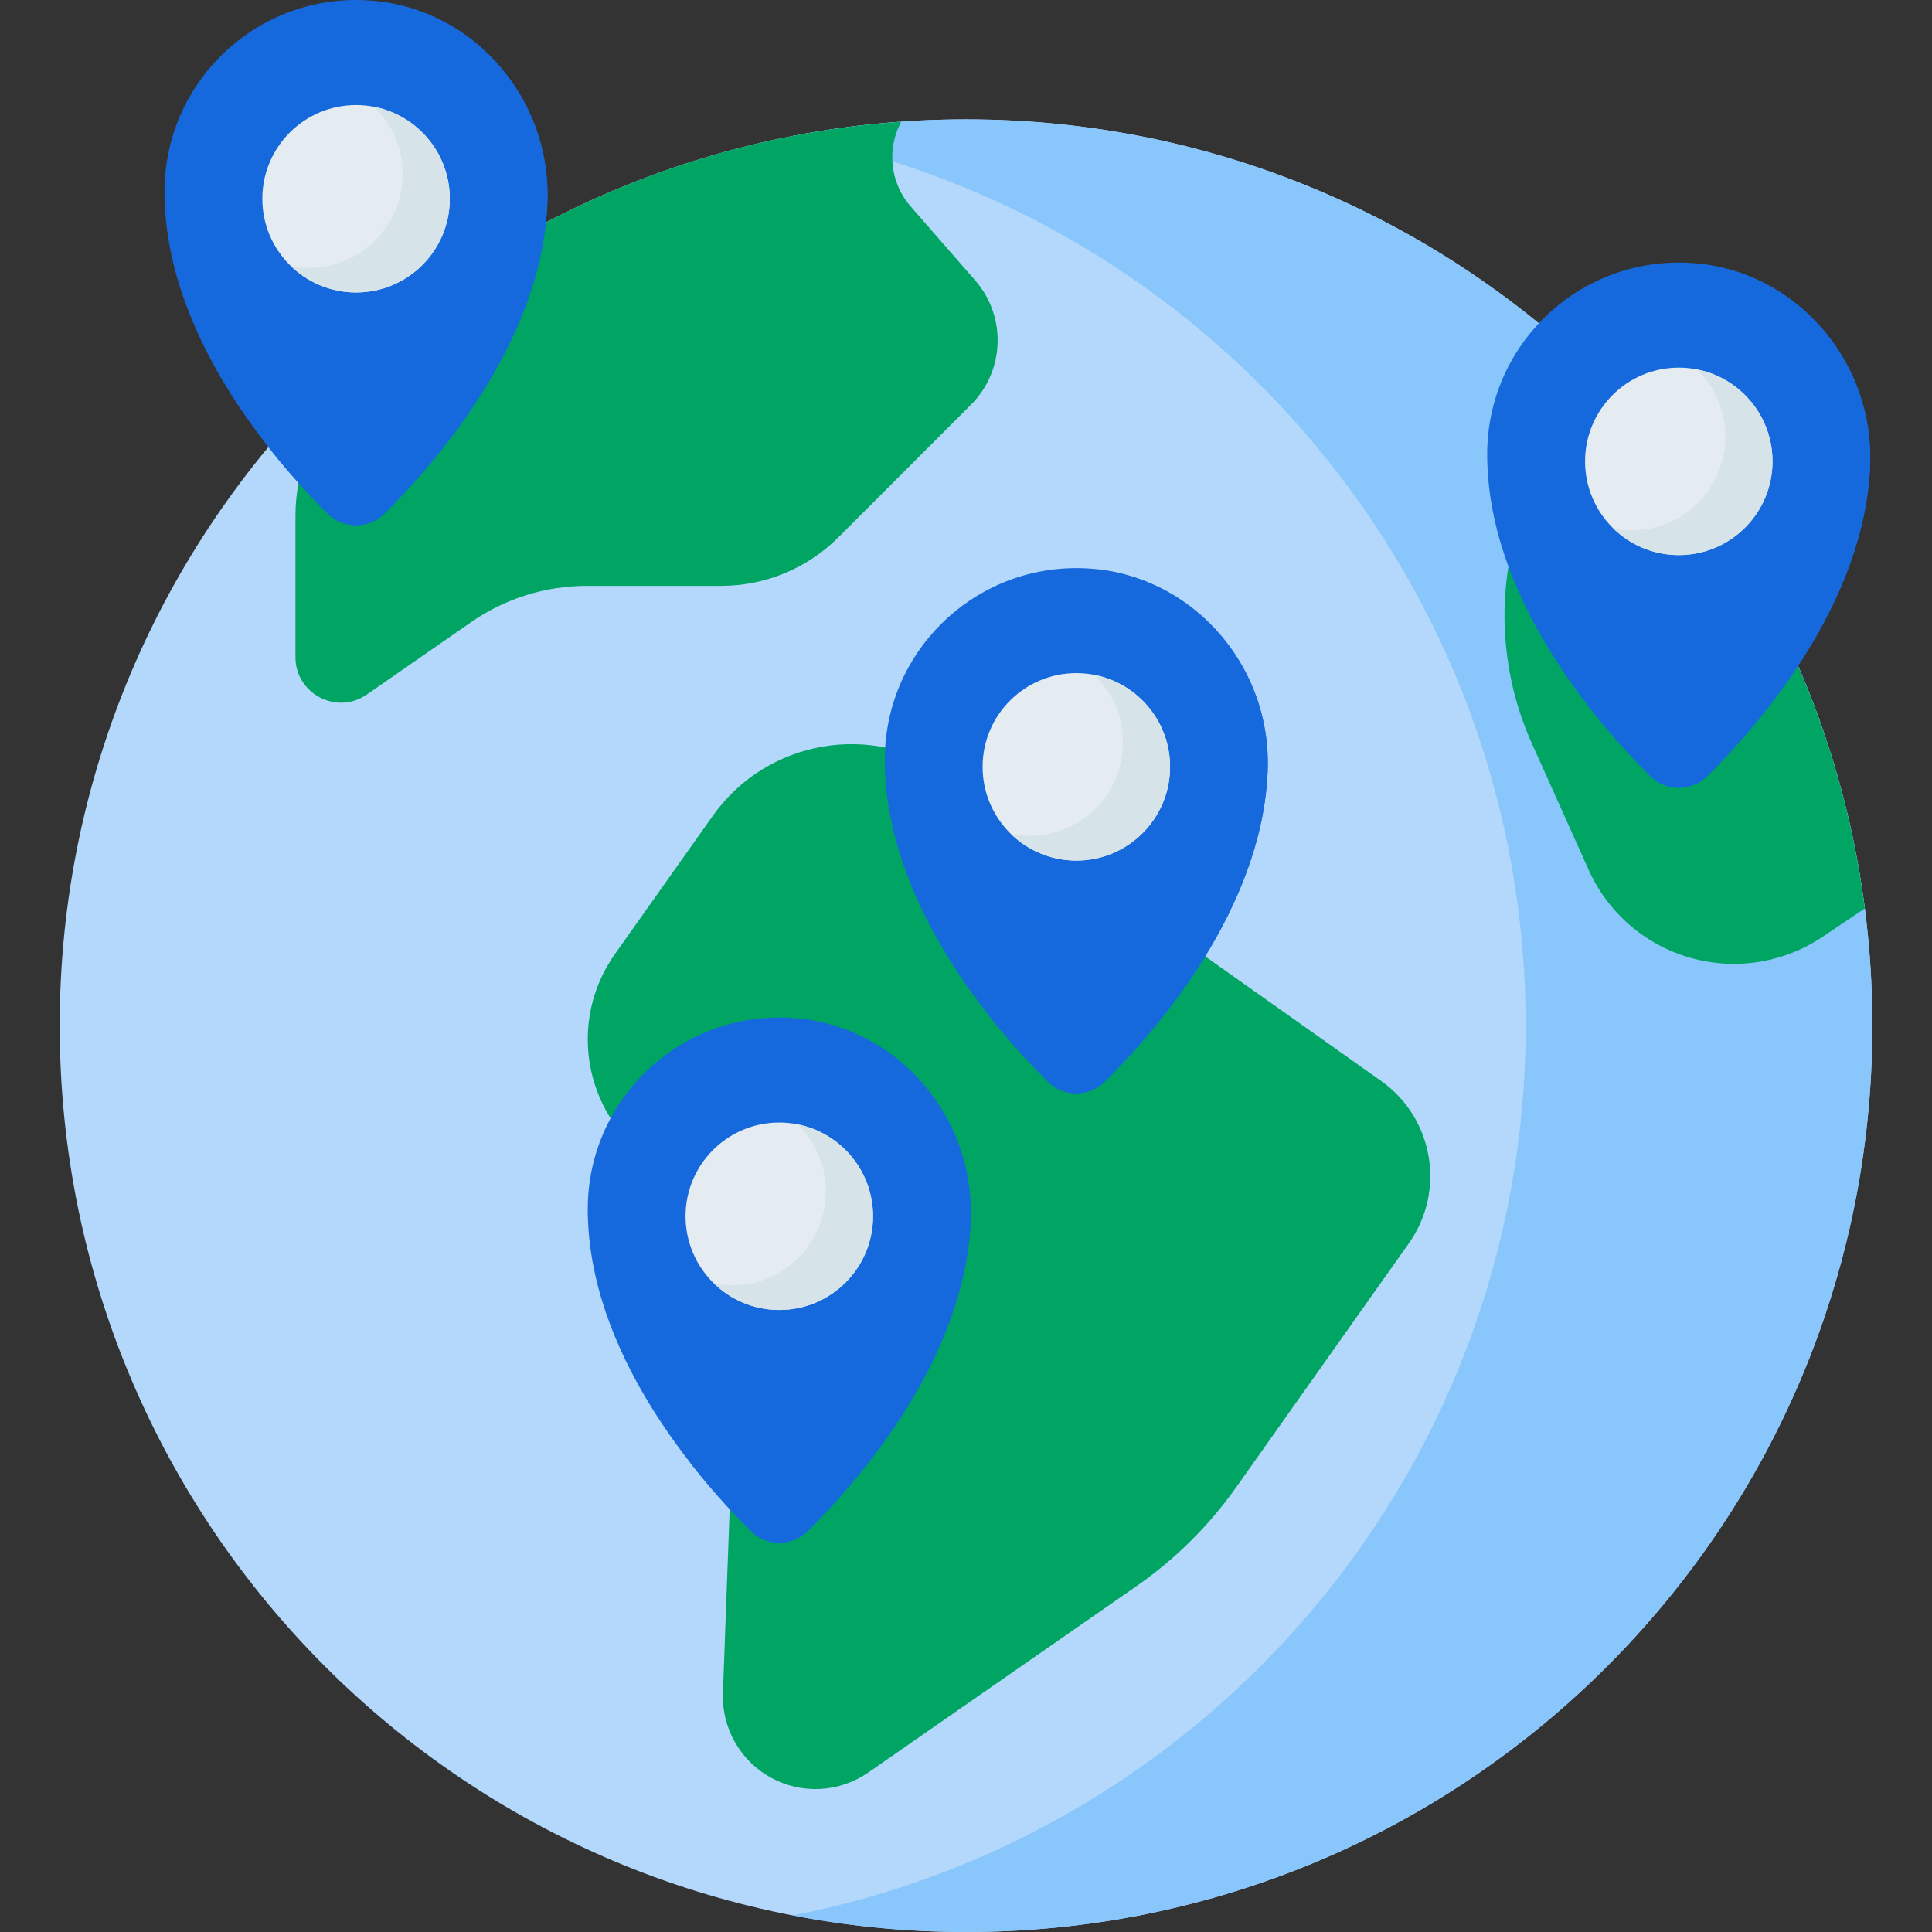 <svg width="100" height="100" viewBox="0 0 100 100" fill="none" xmlns="http://www.w3.org/2000/svg">
<rect x="0" y="0" width="100" height="100" fill="#333333" stroke="none"/>
<g clip-path="url(#clip0_2034_2967)">
<path d="M50 100C75.908 100 96.911 78.997 96.911 53.089C96.911 27.181 75.908 6.179 50 6.179C24.092 6.179 3.09 27.181 3.09 53.089C3.09 78.997 24.092 100 50 100Z" fill="#B3D8FB"/>
<path d="M50.002 6.179C46.991 6.178 43.987 6.467 41.031 7.039C62.647 11.226 78.971 30.25 78.971 53.089C78.971 75.929 62.647 94.953 41.031 99.139C43.987 99.712 46.991 100 50.002 100C75.91 100 96.913 78.997 96.913 53.089C96.913 27.181 75.91 6.179 50.002 6.179Z" fill="#89C6FC"/>
<path d="M36.892 42.231L31.828 49.383C29.389 52.828 30.205 57.599 33.651 60.038L34.938 60.949C35.974 61.683 36.811 62.663 37.374 63.801C37.936 64.94 38.207 66.2 38.16 67.469L37.418 87.635C37.386 88.524 37.601 89.405 38.041 90.178C38.481 90.952 39.127 91.588 39.908 92.015C40.689 92.442 41.574 92.642 42.462 92.595C43.351 92.547 44.209 92.253 44.94 91.746L58.81 82.109C60.82 80.713 62.571 78.978 63.985 76.981L72.922 64.355C74.847 61.636 74.203 57.871 71.484 55.946L49.149 40.134C45.185 37.329 39.697 38.267 36.892 42.231ZM47.136 10.685C46.05 9.439 45.899 7.686 46.646 6.3C38.528 6.874 30.981 9.512 24.527 13.695L17.953 20.268C16.25 21.971 15.293 24.282 15.293 26.69V34.013C15.293 35.914 17.43 37.031 18.991 35.947L24.392 32.197C26.149 30.978 28.236 30.324 30.375 30.324H37.326C38.454 30.324 39.57 30.102 40.612 29.67C41.654 29.239 42.6 28.606 43.398 27.809L50.257 20.95C52.011 19.196 52.106 16.384 50.476 14.514L47.136 10.685Z" fill="#00A564"/>
<path d="M81.189 18.053L78.504 27.399C77.448 31.075 77.728 35.007 79.296 38.496L82.228 45.024C82.719 46.119 83.444 47.093 84.352 47.878C85.259 48.664 86.327 49.242 87.481 49.571C88.635 49.901 89.847 49.975 91.033 49.788C92.218 49.6 93.348 49.156 94.344 48.486L96.521 47.023C95.04 35.549 89.411 25.377 81.189 18.053Z" fill="#00A564"/>
<path d="M96.794 24.116C96.496 31.261 91.05 37.508 88.364 40.169C87.549 40.978 86.236 40.979 85.42 40.171C82.659 37.435 76.977 30.905 76.977 23.507C76.977 17.995 81.475 13.533 87.001 13.592C92.638 13.653 97.029 18.484 96.794 24.116Z" fill="#1569DC"/>
<path d="M87.981 13.653C89.703 15.623 90.602 18.18 90.49 20.794C90.2 27.752 85.028 33.858 82.277 36.63C83.25 37.876 84.301 39.058 85.423 40.171C86.238 40.979 87.551 40.978 88.367 40.17C91.052 37.508 96.498 31.261 96.796 24.117C97.017 18.815 93.139 14.225 87.981 13.653Z" fill="#1569DC"/>
<path d="M86.894 28.731C89.574 28.731 91.746 26.559 91.746 23.88C91.746 21.2 89.574 19.028 86.894 19.028C84.215 19.028 82.043 21.2 82.043 23.88C82.043 26.559 84.215 28.731 86.894 28.731Z" fill="#E5ECF1"/>
<path d="M87.829 19.12C88.737 20.002 89.301 21.234 89.301 22.599C89.301 25.278 87.129 27.45 84.45 27.45C84.135 27.45 83.821 27.42 83.512 27.359C84.385 28.208 85.577 28.731 86.891 28.731C89.571 28.731 91.743 26.559 91.743 23.88C91.743 21.522 90.06 19.557 87.829 19.12Z" fill="#D6E4EA"/>
<path d="M65.614 39.93C65.316 47.074 59.87 53.321 57.185 55.983C56.369 56.791 55.056 56.793 54.241 55.984C51.48 53.248 45.797 46.718 45.797 39.32C45.797 33.808 50.295 29.346 55.821 29.406C61.458 29.467 65.849 34.297 65.614 39.93Z" fill="#1569DC"/>
<path d="M56.798 29.467C58.52 31.437 59.418 33.993 59.307 36.607C59.017 43.566 53.844 49.672 51.094 52.444C52.067 53.689 53.117 54.872 54.239 55.985C55.055 56.793 56.368 56.791 57.183 55.983C59.869 53.322 65.315 47.074 65.613 39.93C65.834 34.628 61.956 30.038 56.798 29.467Z" fill="#1569DC"/>
<path d="M55.711 44.544C58.39 44.544 60.562 42.371 60.562 39.692C60.562 37.013 58.39 34.841 55.711 34.841C53.031 34.841 50.859 37.013 50.859 39.692C50.859 42.371 53.031 44.544 55.711 44.544Z" fill="#E5ECF1"/>
<path d="M56.65 34.933C57.557 35.814 58.121 37.047 58.121 38.411C58.121 41.091 55.949 43.263 53.27 43.263C52.955 43.263 52.641 43.232 52.332 43.172C53.206 44.02 54.397 44.544 55.712 44.544C58.391 44.544 60.563 42.372 60.563 39.693C60.563 37.334 58.88 35.37 56.65 34.933Z" fill="#D6E4EA"/>
<path d="M50.239 63.19C49.941 70.335 44.495 76.582 41.81 79.244C40.994 80.052 39.681 80.053 38.866 79.245C36.105 76.509 30.422 69.979 30.422 62.581C30.422 57.069 34.92 52.607 40.446 52.667C46.083 52.727 50.474 57.558 50.239 63.19Z" fill="#1569DC"/>
<path d="M41.423 52.727C43.145 54.696 44.043 57.253 43.932 59.867C43.642 66.825 38.469 72.931 35.719 75.704C36.692 76.949 37.742 78.132 38.864 79.244C39.68 80.052 40.992 80.051 41.808 79.243C44.494 76.581 49.94 70.334 50.237 63.19C50.459 57.888 46.581 53.298 41.423 52.727Z" fill="#1569DC"/>
<path d="M40.336 67.804C43.015 67.804 45.187 65.632 45.187 62.953C45.187 60.274 43.015 58.102 40.336 58.102C37.656 58.102 35.484 60.274 35.484 62.953C35.484 65.632 37.656 67.804 40.336 67.804Z" fill="#E5ECF1"/>
<path d="M41.275 58.193C42.182 59.075 42.746 60.307 42.746 61.672C42.746 64.352 40.574 66.524 37.895 66.524C37.58 66.523 37.266 66.493 36.957 66.432C37.831 67.281 39.022 67.805 40.337 67.805C43.016 67.805 45.188 65.633 45.188 62.953C45.188 60.595 43.505 58.63 41.275 58.193Z" fill="#D6E4EA"/>
<path d="M28.333 10.524C28.035 17.669 22.589 23.916 19.903 26.578C19.087 27.386 17.775 27.387 16.959 26.579C14.198 23.843 8.515 17.313 8.515 9.915C8.515 4.403 13.014 -0.059 18.54 0.001C24.177 0.061 28.568 4.892 28.333 10.524Z" fill="#1569DC"/>
<path d="M19.516 0.062C21.238 2.031 22.137 4.588 22.026 7.202C21.735 14.16 16.563 20.266 13.812 23.039C14.785 24.284 15.836 25.466 16.958 26.579C17.773 27.387 19.086 27.386 19.902 26.578C22.587 23.916 28.033 17.669 28.331 10.525C28.552 5.223 24.674 0.633 19.516 0.062Z" fill="#1569DC"/>
<path d="M18.43 15.139C21.109 15.139 23.281 12.967 23.281 10.288C23.281 7.609 21.109 5.437 18.43 5.437C15.75 5.437 13.578 7.609 13.578 10.288C13.578 12.967 15.75 15.139 18.43 15.139Z" fill="#E5ECF1"/>
<path d="M19.368 5.527C20.276 6.409 20.84 7.641 20.84 9.006C20.84 11.685 18.668 13.858 15.989 13.858C15.674 13.857 15.36 13.827 15.051 13.766C15.924 14.615 17.116 15.139 18.43 15.139C21.11 15.139 23.282 12.967 23.282 10.287C23.282 7.929 21.599 5.964 19.368 5.527Z" fill="#D6E4EA"/>
</g>
<defs>
<clipPath id="clip0_2034_2967">
<rect width="100" height="100" fill="white"/>
</clipPath>
</defs>
</svg>
